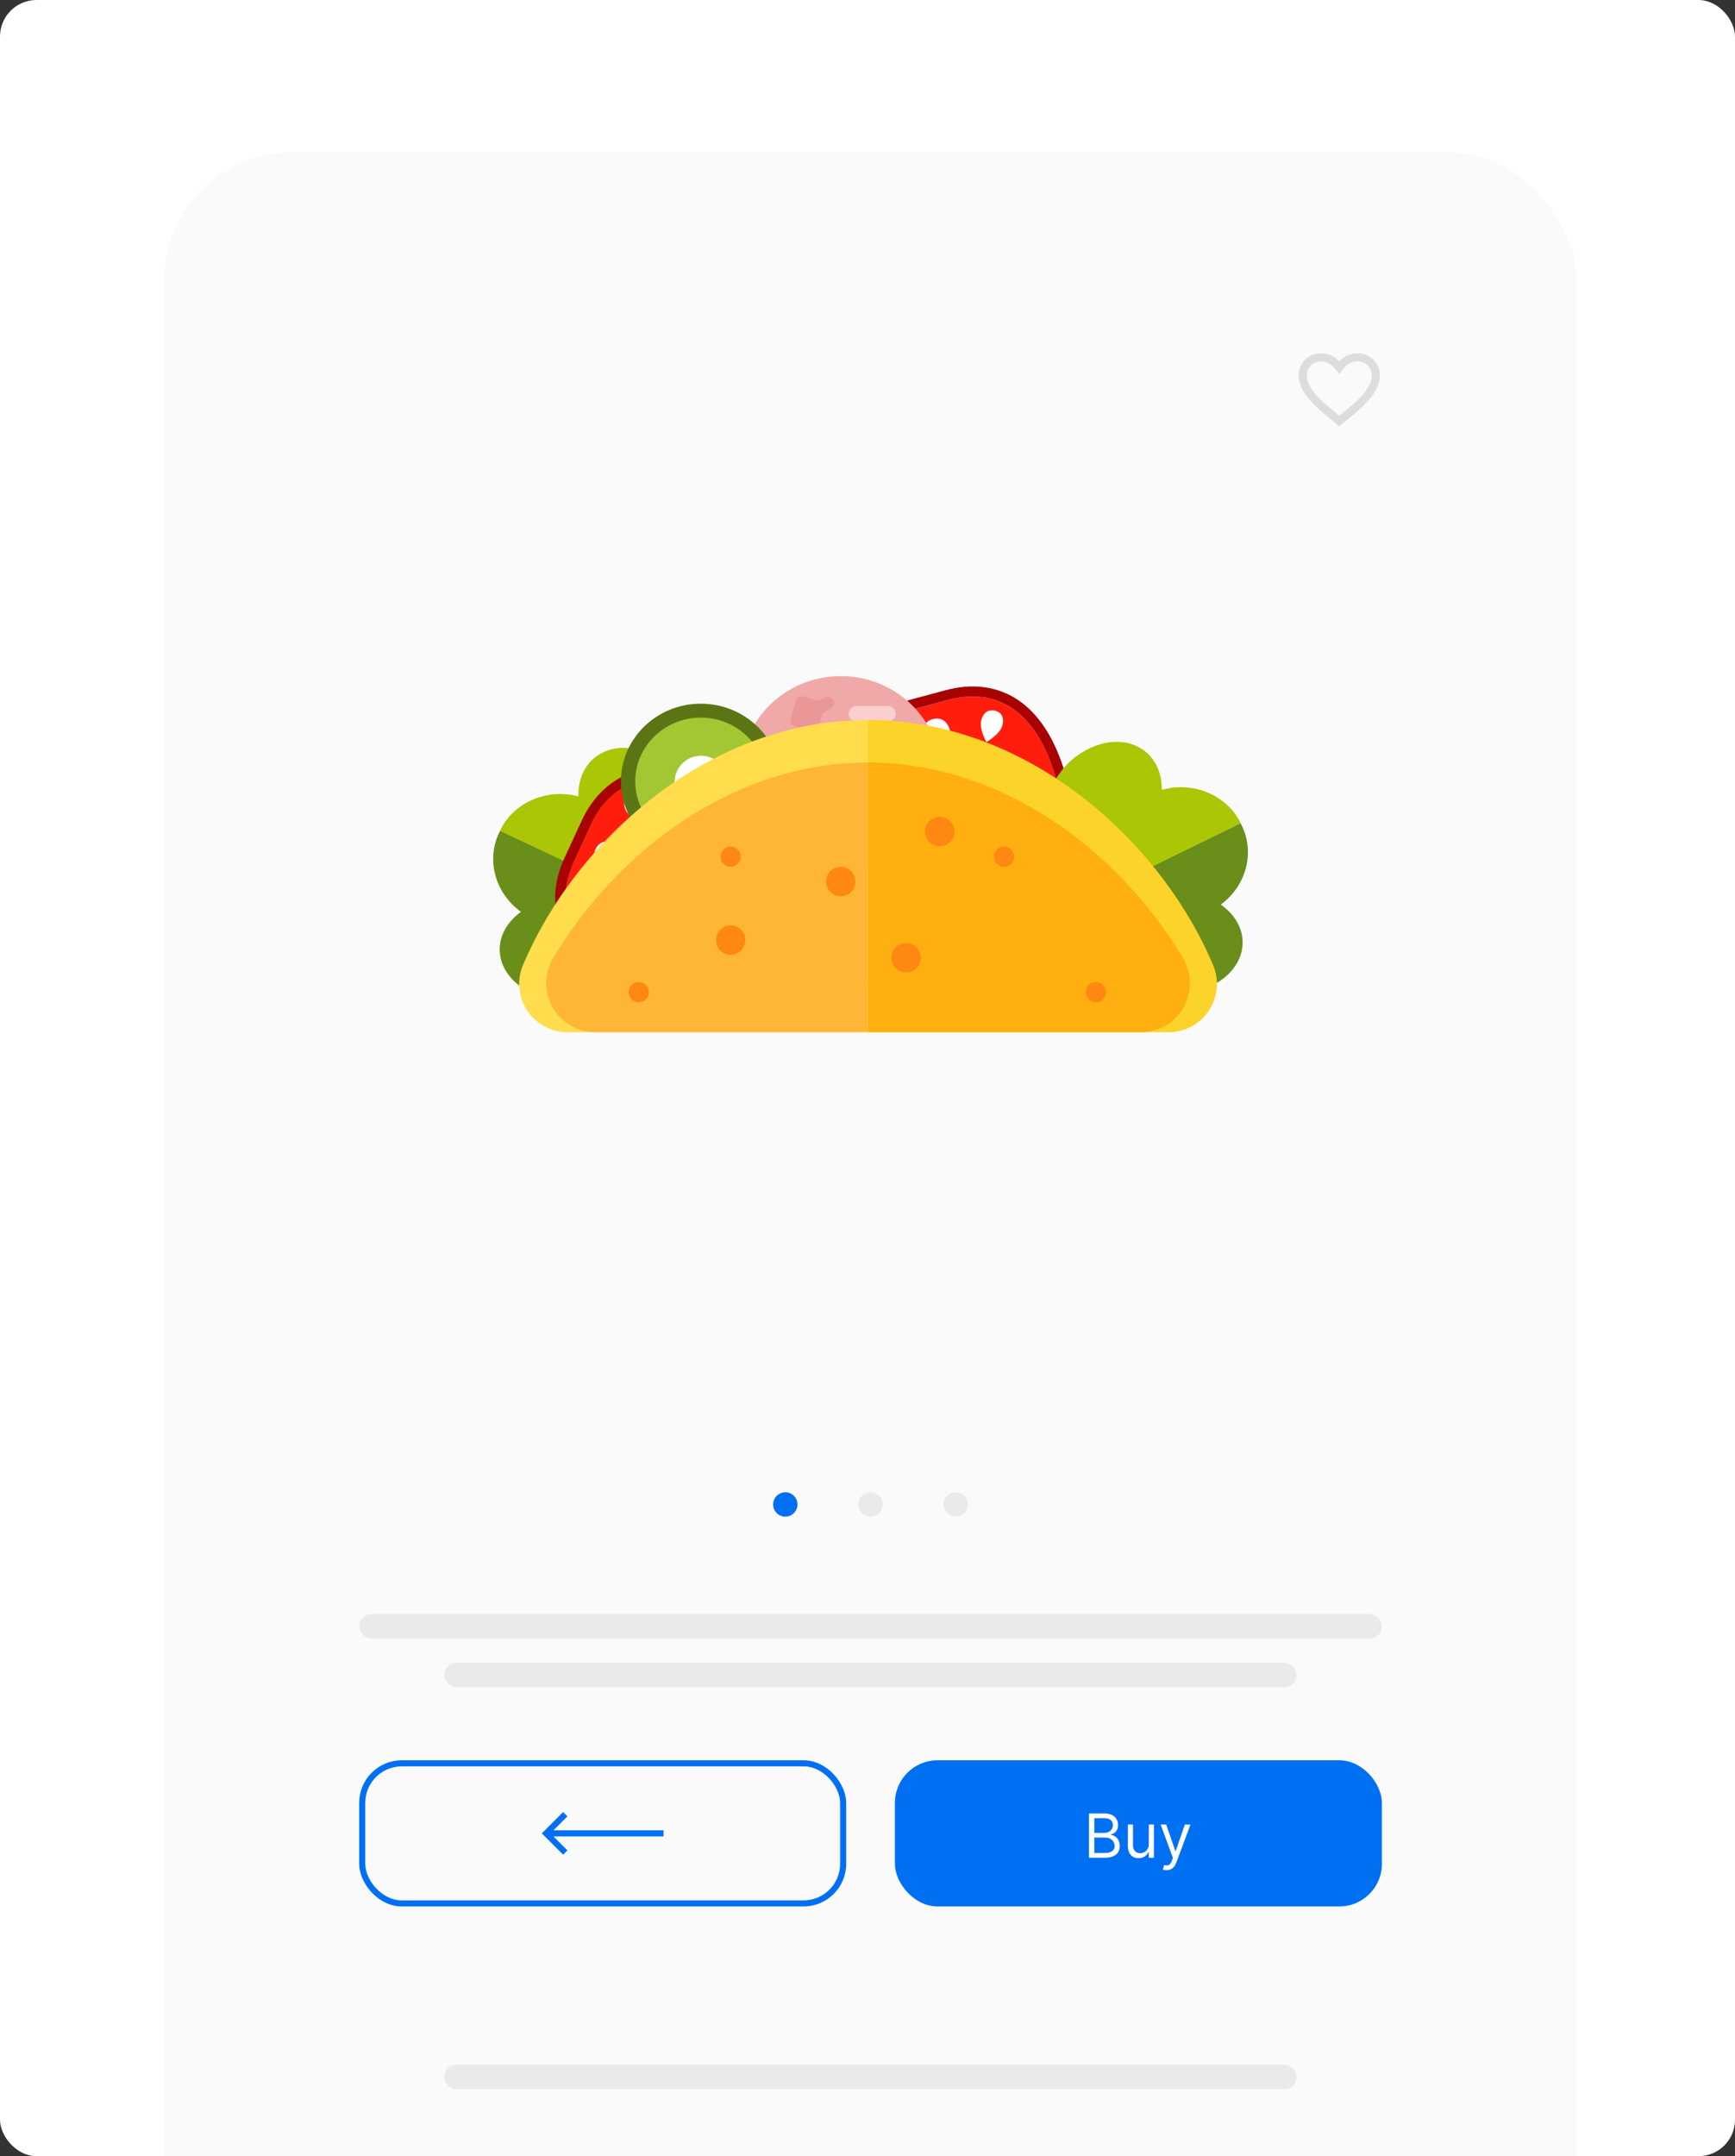 <?xml version="1.0" encoding="UTF-8"?>
<svg fill="none" viewBox="0 0 285 354" xmlns="http://www.w3.org/2000/svg">
<rect x="0" y="0" width="285" height="354" fill="#333333" stroke="none"/>
<g clip-path="url(#b)">
<rect width="285" height="354" rx="6" fill="#fff"/>
<rect x="27" y="25" width="232" height="352" rx="21" fill="#FAFAFA"/>
<rect x="59" y="265" width="168" height="4" rx="2" fill="#EAEAEA"/>
<rect x="73" y="273" width="140" height="4" rx="2" fill="#EAEAEA"/>
<path d="m92.5 297.5l-3.5 3.5 3.5 3.5 0.707-0.707-2.293-2.293h18.086v-1h-18.086l2.293-2.293-0.707-0.707z" fill="#0070F3"/>
<rect x="59.5" y="289.5" width="79" height="23" rx="6.5" stroke="#0070F3"/>
<rect x="147" y="289" width="80" height="24" rx="7" fill="#0070F3"/>
<path d="m178.88 305h2.628c1.718 0 2.429-0.838 2.429-1.932 0-1.15-0.796-1.775-1.464-1.818v-0.071c0.625-0.17 1.179-0.582 1.179-1.52 0-1.065-0.71-1.932-2.23-1.932h-2.542v7.273zm0.88-0.781v-2.529h1.79c0.952 0 1.548 0.64 1.548 1.378 0 0.639-0.44 1.151-1.59 1.151h-1.748zm0-3.296v-2.414h1.662c0.966 0 1.392 0.511 1.392 1.15 0 0.767-0.625 1.264-1.42 1.264h-1.634zm8.947 1.847c0 1.023-0.781 1.491-1.406 1.491-0.696 0-1.193-0.511-1.193-1.306v-3.41h-0.838v3.466c0 1.392 0.739 2.06 1.761 2.06 0.824 0 1.364-0.44 1.62-0.994h0.056v0.923h0.839v-5.455h-0.839v3.225zm2.913 4.275c0.757 0 1.289-0.401 1.605-1.25l2.323-6.235-0.916-0.015-1.506 4.347h-0.057l-1.506-4.347h-0.909l2.017 5.483-0.156 0.427c-0.305 0.831-0.682 0.909-1.292 0.752l-0.214 0.739c0.086 0.043 0.327 0.099 0.611 0.099z" fill="#fff"/>
<rect x="73" y="339" width="140" height="4" rx="2" fill="#EAEAEA"/>
<g style="mix-blend-mode:multiply">
<rect x="46" y="44" width="194" height="193" rx="13" fill="#FAFAFA"/>
<g clip-path="url(#a)">
<path d="m145.53 135.27c0.167-1.444 1.417-2.716 3.386-3.378-2.05-2.914-1.012-5.525 1.246-6.124 1.574-0.424 3.694 0.13 5.644 1.73l0.141 0.122c0.023-0.055 0.041-0.115 0.064-0.174 0.87-2.411 2.425-3.981 4.021-4.402 2.274-0.614 4.465 1.198 4.126 4.789 2.017-0.372 3.751 0.078 4.655 1.224l4.643-1.236c-3.349-11.704-10.183-14.904-17.639-12.913l-6.474 1.726c-7.519 2.009-11.607 8.185-8.281 19.826l4.468-1.19z" fill="#FF1E0D"/>
<path d="m141.06 136.46c-3.33-11.638 0.744-17.821 8.278-19.83l6.477-1.727c7.441-1.99 14.294 1.213 17.635 12.914l1.641-0.439c-1.7-5.953-4.383-10.16-7.962-12.519-3.319-2.184-7.389-2.724-11.768-1.552l-6.481 1.745c-4.401 1.172-7.612 3.665-9.301 7.199-1.805 3.799-1.86 8.729-0.168 14.659l1.649-0.45z" fill="#A80202"/>
<path d="m151.82 121.1c-0.503-1.759 0.241-2.734 1.421-3.043 1.179-0.309 2.329 0.149 2.831 1.909s-1.012 4.464-1.012 4.464-2.738-1.566-3.24-3.33z" fill="#fff"/>
<path d="m143.6 124.77c-1.116-1.019-0.993-2.001-0.316-2.686 0.677-0.684 1.681-0.833 2.779 0.19 1.097 1.023 1.205 3.505 1.205 3.505s-2.563 0.011-3.668-1.009z" fill="#fff"/>
<path d="m164.64 119.15c0.398-1.422-0.209-2.21-1.161-2.463-0.953-0.253-1.879 0.115-2.285 1.54-0.405 1.425 0.834 3.609 0.834 3.609s2.206-1.254 2.612-2.686z" fill="#fff"/>
<path d="m177.61 166.79c-0.841-0.238-24.183-3.649-32.279 0.462 0.253-0.744 0.037-2.02-0.617-3.308l59.073-28.796v0.026c2.385 4.356 1.18 10.045-3.248 13.341 5.395 3.825 4.543 10.366-1.544 13.342-5.353 2.604-9.427 0.573-11.046 0.856-0.591 4.089-5.461 5.447-10.339 4.077z" fill="#698E19"/>
<path d="m203.81 135.15l-59.1 28.77c-0.662-1.279-1.57-2.232-2.34-2.481 8.237-3.884 19.346-24.042 19.655-24.838 1.786-4.617 5.808-7.582 9.573-5.611 1.194-1.097 1.946-5.476 7.307-8.088 6.094-2.976 12.002 0.287 11.939 6.768 5.357-1.474 10.793 1.015 12.966 5.48z" fill="#AAC605"/>
<path d="m108.76 167.68c0.841-0.249 24.116-3.977 32.282 0.023-0.264-0.745-0.063-2.021 0.573-3.315l-59.464-28.008v0.026c-2.325 4.39-1.046 10.068 3.427 13.297-5.339 3.895-4.401 10.417 1.726 13.319 5.391 2.538 9.435 0.443 11.061 0.703 0.666 4.1 5.54 5.391 10.395 3.955z" fill="#698E19"/>
<path d="m82.124 136.4l59.483 27.96c0.643-1.287 1.54-2.232 2.31-2.511-8.289-3.769-19.677-23.774-19.994-24.556-1.86-4.594-5.908-7.504-9.651-5.48-1.205-1.079-2.016-5.45-7.415-7.988-6.135-2.883-11.998 0.45-11.846 6.928-5.372-1.41-10.774 1.138-12.888 5.647z" fill="#AAC605"/>
<path d="m154.49 126.9c0 8.781-7.333 15.902-16.37 15.902s-16.37-7.121-16.37-15.902c0-8.78 7.333-15.897 16.37-15.897s16.37 7.117 16.37 15.897z" fill="#F0A8A9"/>
<path d="m141.96 124.41v-2.072c-0.019-0.389-0.187-0.756-0.47-1.024-0.282-0.269-0.657-0.419-1.046-0.419-0.39 0-0.764 0.15-1.047 0.419-0.282 0.268-0.45 0.635-0.469 1.024 0 0.562 0.096 1.217-0.566 1.726l-2.489 1.95c-0.154 0.117-0.283 0.265-0.378 0.433-0.096 0.168-0.157 0.354-0.179 0.547-0.023 0.192-6e-3 0.387 0.049 0.573s0.147 0.359 0.27 0.508l2.943 3.553c0.259 0.305 0.625 0.499 1.023 0.541 0.398 0.041 0.797-0.072 1.113-0.318l3.058-2.385c0.154-0.118 0.283-0.267 0.379-0.438 0.095-0.17 0.156-0.357 0.177-0.551s3e-3 -0.39-0.054-0.577c-0.056-0.187-0.15-0.36-0.275-0.51-1.786-2.15-2.05-2.295-2.046-2.976l7e-3 -4e-3z" fill="#EC9797"/>
<path d="m135.34 117.02l1.194-0.815c0.111-0.074 0.206-0.169 0.279-0.281 0.072-0.111 0.122-0.236 0.145-0.367 0.023-0.132 0.019-0.266-0.012-0.396-0.03-0.129-0.087-0.251-0.166-0.358-0.162-0.221-0.403-0.369-0.673-0.415-0.269-0.046-0.546 0.015-0.771 0.169-0.324 0.22-0.659 0.528-1.217 0.372l-2.098-0.584c-0.262-0.075-0.543-0.044-0.782 0.085-0.24 0.129-0.42 0.347-0.502 0.607l-0.885 2.999c-0.036 0.128-0.046 0.263-0.029 0.396 0.016 0.132 0.059 0.26 0.125 0.376 0.067 0.116 0.156 0.218 0.262 0.299 0.106 0.082 0.227 0.141 0.356 0.175l2.579 0.714c0.262 0.076 0.543 0.046 0.783-0.084 0.24-0.129 0.419-0.347 0.5-0.608 0.536-1.815 0.514-2.012 0.912-2.288v4e-3z" fill="#EC9797"/>
<path d="m131 122.73h-4.632c-0.174-3e-3 -0.347 0.029-0.509 0.093s-0.31 0.159-0.435 0.28c-0.125 0.122-0.225 0.267-0.294 0.427s-0.106 0.332-0.108 0.506v6.068c2e-3 0.174 0.039 0.347 0.108 0.507s0.169 0.305 0.294 0.427c0.125 0.121 0.273 0.217 0.435 0.282 0.162 0.064 0.335 0.096 0.509 0.094h0.971c0.174 2e-3 0.347-0.03 0.509-0.094 0.161-0.064 0.309-0.16 0.433-0.281 0.125-0.121 0.225-0.266 0.294-0.426 0.068-0.16 0.105-0.331 0.108-0.505 2e-3 -0.175 0.039-0.347 0.108-0.507s0.169-0.305 0.294-0.427 0.273-0.217 0.435-0.282c0.162-0.064 0.335-0.096 0.509-0.094 0.491 0 2.318 0.242 2.318-1.306v-3.449c-2e-3 -0.174-0.039-0.346-0.108-0.507-0.069-0.16-0.169-0.305-0.294-0.426-0.125-0.122-0.273-0.218-0.435-0.282-0.162-0.065-0.335-0.097-0.51-0.094v-4e-3z" fill="#FACFCF"/>
<path d="m134.37 135.89v3.571c5e-3 0.28 0.121 0.546 0.321 0.741 0.201 0.194 0.471 0.301 0.751 0.297h4.963c0.138 2e-3 0.275-0.023 0.404-0.074 0.128-0.051 0.246-0.127 0.345-0.223 0.099-0.097 0.178-0.212 0.233-0.339 0.054-0.127 0.084-0.263 0.086-0.402v-0.744c-2e-3 -0.138-0.032-0.274-0.086-0.401-0.055-0.127-0.134-0.242-0.233-0.339-0.099-0.096-0.217-0.172-0.345-0.223-0.129-0.051-0.266-0.077-0.404-0.075-0.28 4e-3 -0.55-0.103-0.75-0.297-0.201-0.195-0.317-0.461-0.322-0.741 0-0.372 0.197-1.785-1.068-1.785h-2.823c-0.139-3e-3 -0.277 0.022-0.406 0.073-0.128 0.051-0.246 0.127-0.346 0.223-0.099 0.096-0.179 0.212-0.234 0.339s-0.084 0.264-0.086 0.403v-4e-3z" fill="#FACFCF"/>
<path d="m147.14 117.17c-2e-3 0.168-0.038 0.333-0.104 0.487s-0.162 0.293-0.283 0.41c-0.12 0.117-0.262 0.209-0.418 0.271-0.155 0.062-0.322 0.092-0.489 0.09h-5.168c-0.338 4e-3 -0.664-0.126-0.906-0.362s-0.38-0.558-0.385-0.896c6e-3 -0.338 0.145-0.659 0.388-0.894s0.569-0.365 0.907-0.36h5.164c0.337-5e-3 0.663 0.125 0.906 0.36s0.382 0.556 0.388 0.894z" fill="#FACFCF"/>
<path d="m151.26 125.44c0.016 0.556-0.134 1.104-0.431 1.574s-0.727 0.841-1.236 1.065-1.073 0.291-1.62 0.193c-0.548-0.099-1.053-0.358-1.452-0.745-0.399-0.388-0.673-0.885-0.788-1.429s-0.064-1.11 0.145-1.626c0.208-0.515 0.566-0.956 1.027-1.267s1.005-0.477 1.561-0.477c0.361-6e-3 0.72 0.06 1.057 0.194 0.336 0.133 0.642 0.331 0.902 0.583 0.259 0.252 0.466 0.552 0.61 0.884 0.143 0.332 0.22 0.689 0.225 1.051z" fill="#FACFCF"/>
<path d="m147.14 135.89c9e-3 0.279-0.065 0.554-0.214 0.791-0.149 0.236-0.364 0.423-0.62 0.536-0.255 0.113-0.538 0.147-0.813 0.098s-0.529-0.179-0.73-0.373-0.339-0.444-0.397-0.717-0.032-0.558 0.072-0.817c0.105-0.259 0.285-0.48 0.516-0.636 0.232-0.157 0.505-0.24 0.784-0.24 0.366-5e-3 0.719 0.135 0.981 0.389 0.263 0.255 0.415 0.603 0.421 0.969z" fill="#FACFCF"/>
<path d="m132.19 135.89c9e-3 0.275-0.066 0.547-0.213 0.78s-0.36 0.416-0.612 0.527-0.531 0.145-0.803 0.096c-0.271-0.049-0.521-0.177-0.719-0.369-0.197-0.192-0.333-0.438-0.39-0.708-0.057-0.269-0.032-0.55 0.071-0.805 0.104-0.255 0.281-0.474 0.51-0.628 0.228-0.154 0.497-0.236 0.772-0.236 0.18-3e-3 0.358 0.029 0.524 0.095 0.167 0.066 0.319 0.164 0.447 0.289 0.129 0.125 0.231 0.274 0.302 0.438 0.071 0.165 0.109 0.342 0.111 0.521z" fill="#FACFCF"/>
<path d="m137.15 121.8c6e-3 0.191-0.045 0.379-0.147 0.541-0.101 0.162-0.249 0.289-0.424 0.367-0.175 0.077-0.369 0.1-0.557 0.067-0.188-0.034-0.362-0.123-0.499-0.256s-0.232-0.304-0.271-0.491c-0.04-0.187-0.022-0.381 0.049-0.558 0.072-0.178 0.195-0.329 0.353-0.436 0.159-0.107 0.346-0.164 0.537-0.164 0.25-3e-3 0.491 0.093 0.671 0.267s0.284 0.413 0.288 0.663z" fill="#FACFCF"/>
<path d="m106.14 156.35c-1-1.052-1.183-2.827-0.435-4.762-3.549-0.282-4.896-2.749-3.918-4.87 0.681-1.488 2.46-2.757 4.938-3.24l0.186-0.026c-0.026-0.056-0.067-0.108-0.097-0.164-1.299-2.21-1.514-4.409-0.819-5.905 0.983-2.143 3.78-2.678 6.325-0.119 0.99-1.797 2.456-2.835 3.914-2.801l2.013-4.361c-11.139-4.899-17.97-1.677-21.207 5.328l-2.805 6.087c-3.259 7.069-1.116 14.16 9.967 19.034l1.938-4.201z" fill="#FF1E0D"/>
<path d="m104.21 160.56c-11.083-4.871-13.234-11.962-9.975-19.031l2.805-6.09c3.229-7.002 10.045-10.224 21.206-5.324l0.711-1.54c-5.662-2.493-10.614-3.118-14.718-1.861-3.799 1.161-6.812 3.948-8.706 8.063l-2.813 6.094c-1.905 4.133-2.039 8.185-0.394 11.753 1.771 3.813 5.529 7.005 11.161 9.487l0.722-1.551z" fill="#A80202"/>
<path d="m99.256 142.48c-1.674-0.744-1.946-1.935-1.436-3.04s1.603-1.696 3.282-0.96c1.678 0.737 2.786 3.632 2.786 3.632s-2.954 1.105-4.632 0.368z" fill="#fff"/>
<path d="m96.834 151.14c-1.488 0.194-2.176-0.513-2.269-1.469-0.093-0.957 0.432-1.827 1.92-2.021 1.488-0.193 3.467 1.314 3.467 1.314s-1.629 1.979-3.118 2.176z" fill="#fff"/>
<path d="m105.95 131.37c-0.837-1.216-1.831-1.25-2.634-0.684-0.804 0.565-1.116 1.525-0.272 2.746 0.845 1.22 3.308 1.663 3.308 1.663s0.435-2.508-0.402-3.725z" fill="#fff"/>
<path d="m128.24 128.27c0 7.036-5.879 12.739-13.122 12.739-7.244 0-13.126-5.703-13.123-12.739 4e-3 -7.035 5.871-12.739 13.123-12.739 7.251 0 13.122 5.7 13.122 12.739z" fill="#5B7514"/>
<path d="m125.88 128.27c0 5.771-4.837 10.451-10.764 10.451-5.926 0-10.767-4.68-10.767-10.451 0-5.77 4.837-10.451 10.767-10.451 5.931 0 10.764 4.673 10.764 10.451z" fill="#A2C733"/>
<path d="m119.45 128.27c0.025 0.859-0.206 1.705-0.665 2.432-0.459 0.726-1.124 1.299-1.91 1.645-0.787 0.346-1.658 0.449-2.504 0.297-0.845-0.152-1.626-0.553-2.242-1.152s-1.04-1.367-1.216-2.208c-0.177-0.841-0.098-1.715 0.225-2.511s0.876-1.477 1.589-1.957 1.552-0.736 2.411-0.735c1.127-0.016 2.215 0.416 3.023 1.202 0.809 0.785 1.273 1.86 1.289 2.987z" fill="#fff"/>
<path d="m142.59 118.2v51.268h-49.364c-1.308 1e-3 -2.596-0.321-3.75-0.937-1.153-0.617-2.137-1.509-2.862-2.598-0.725-1.088-1.171-2.339-1.296-3.641s0.073-2.615 0.578-3.822c8.669-20.518 30.508-40.27 56.689-40.27h4e-3z" fill="#FFDD4D"/>
<path d="m142.59 125.19v44.274h-44.832c-6.276 0-10.097-6.849-6.864-12.229 10.715-17.825 29.86-32.052 51.715-32.048l-0.019 3e-3z" fill="#FFB636"/>
<path d="m142.59 118.2v51.268h49.36c1.308 2e-3 2.596-0.32 3.75-0.936 1.154-0.617 2.138-1.509 2.864-2.597 0.726-1.089 1.171-2.34 1.297-3.642 0.125-1.303-0.073-2.616-0.578-3.823-8.673-20.518-30.508-40.27-56.693-40.27z" fill="#FCD329"/>
<path d="m142.59 125.19v44.274h44.832c6.276 0 10.097-6.849 6.864-12.229-10.715-17.825-29.857-32.052-51.714-32.048l0.018 3e-3z" fill="#FFAF10"/>
<path d="m140.53 144.73c1e-3 0.479-0.141 0.947-0.406 1.345s-0.643 0.709-1.085 0.892c-0.441 0.184-0.928 0.232-1.397 0.139s-0.901-0.323-1.239-0.661c-0.339-0.338-0.57-0.769-0.663-1.238-0.094-0.469-0.046-0.956 0.137-1.398s0.493-0.82 0.891-1.086c0.397-0.265 0.865-0.407 1.343-0.407 0.641 0 1.256 0.254 1.709 0.707 0.454 0.452 0.709 1.067 0.71 1.707z" fill="#FF8812"/>
<path d="m122.44 154.34c0 0.478-0.141 0.945-0.407 1.342-0.265 0.397-0.642 0.706-1.083 0.889-0.442 0.183-0.927 0.231-1.395 0.138-0.469-0.094-0.899-0.324-1.237-0.661-0.337-0.338-0.567-0.768-0.661-1.236-0.093-0.469-0.045-0.954 0.138-1.396 0.183-0.441 0.492-0.818 0.889-1.083 0.397-0.266 0.864-0.407 1.342-0.407 0.317-1e-3 0.631 0.061 0.924 0.183 0.293 0.121 0.56 0.299 0.784 0.523s0.402 0.491 0.523 0.784c0.122 0.293 0.184 0.607 0.183 0.924z" fill="#FF8812"/>
<path d="m121.68 140.65c-1e-3 0.328-0.099 0.649-0.282 0.921-0.182 0.272-0.442 0.484-0.745 0.61-0.303 0.125-0.637 0.157-0.958 0.092-0.322-0.064-0.617-0.222-0.849-0.455-0.232-0.232-0.389-0.527-0.453-0.849s-0.031-0.655 0.095-0.958 0.338-0.562 0.611-0.745c0.273-0.182 0.594-0.279 0.922-0.279 0.218 0 0.434 0.043 0.635 0.127 0.202 0.083 0.385 0.206 0.539 0.36 0.154 0.155 0.276 0.338 0.36 0.54 0.083 0.202 0.125 0.418 0.125 0.636z" fill="#FF8812"/>
<path d="m106.59 162.89c0 0.328-0.097 0.649-0.279 0.922-0.183 0.273-0.442 0.486-0.745 0.611-0.303 0.126-0.637 0.159-0.959 0.095s-0.617-0.222-0.849-0.454c-0.232-0.233-0.39-0.528-0.454-0.85s-0.032-0.656 0.094-0.959 0.338-0.562 0.611-0.744c0.273-0.183 0.594-0.28 0.922-0.28 0.44 0 0.862 0.175 1.173 0.486 0.312 0.311 0.486 0.733 0.486 1.173z" fill="#FF8812"/>
<path d="m146.43 157.25c0 0.478 0.142 0.945 0.407 1.342s0.643 0.706 1.084 0.889 0.926 0.231 1.395 0.137c0.468-0.093 0.898-0.323 1.236-0.66 0.338-0.338 0.568-0.768 0.661-1.237 0.093-0.468 0.045-0.954-0.137-1.395-0.183-0.441-0.493-0.818-0.89-1.083-0.397-0.266-0.864-0.407-1.341-0.407-0.641 0-1.255 0.254-1.708 0.707-0.452 0.453-0.707 1.067-0.707 1.707z" fill="#FF8812"/>
<path d="m151.95 136.52c0 0.477 0.142 0.944 0.407 1.341 0.266 0.397 0.643 0.707 1.084 0.889 0.441 0.183 0.927 0.231 1.395 0.138s0.899-0.323 1.236-0.661c0.338-0.338 0.568-0.768 0.661-1.236 0.093-0.469 0.046-0.954-0.137-1.395-0.183-0.442-0.492-0.819-0.889-1.084-0.398-0.265-0.864-0.407-1.342-0.407-0.64 0-1.255 0.254-1.707 0.707-0.453 0.453-0.708 1.067-0.708 1.708z" fill="#FF8812"/>
<path d="m163.28 140.65c1e-3 0.328 0.099 0.649 0.282 0.921s0.442 0.484 0.745 0.61c0.304 0.125 0.637 0.157 0.959 0.092 0.321-0.064 0.617-0.222 0.848-0.455 0.232-0.232 0.39-0.527 0.453-0.849 0.064-0.322 0.031-0.655-0.095-0.958-0.125-0.303-0.338-0.562-0.611-0.745-0.273-0.182-0.593-0.279-0.921-0.279-0.218 0-0.434 0.043-0.636 0.127-0.202 0.083-0.385 0.206-0.539 0.36-0.154 0.155-0.276 0.338-0.359 0.54s-0.126 0.418-0.126 0.636z" fill="#FF8812"/>
<path d="m178.37 162.89c-1e-3 0.329 0.096 0.651 0.278 0.926 0.183 0.274 0.442 0.487 0.746 0.614 0.304 0.126 0.639 0.159 0.962 0.095s0.62-0.222 0.852-0.455c0.233-0.233 0.392-0.53 0.456-0.853 0.064-0.322 0.031-0.657-0.096-0.961-0.126-0.304-0.34-0.564-0.614-0.746-0.274-0.183-0.596-0.28-0.925-0.279-0.44 0-0.862 0.175-1.174 0.486-0.311 0.311-0.485 0.733-0.485 1.173z" fill="#FF8812"/>
</g>
<path d="m220 70c-0.43-0.381-0.916-0.778-1.43-1.2h-7e-3c-1.81-1.48-3.861-3.155-4.767-5.161-0.298-0.639-0.455-1.334-0.463-2.039-2e-3 -0.967 0.386-1.894 1.076-2.571 0.69-0.677 1.624-1.048 2.591-1.028 0.787 0.001 1.557 0.229 2.219 0.655 0.29 0.189 0.553 0.417 0.781 0.678 0.229-0.26 0.492-0.488 0.782-0.678 0.661-0.427 1.431-0.654 2.218-0.655 0.967-0.02 1.901 0.351 2.591 1.028 0.69 0.677 1.078 1.604 1.076 2.571-7e-3 0.706-0.165 1.402-0.463 2.042-0.906 2.007-2.957 3.681-4.767 5.158l-6e-3 0.005c-0.515 0.419-1 0.816-1.43 1.2l-1e-3 -0.005zm-3-10.667c-0.621-0.008-1.22 0.23-1.667 0.661-0.43 0.423-0.671 1.002-0.666 1.605 7e-3 0.514 0.124 1.02 0.341 1.485 0.428 0.866 1.005 1.649 1.705 2.315 0.66 0.667 1.42 1.312 2.078 1.855 0.182 0.15 0.367 0.301 0.552 0.453l0.117 0.095c0.178 0.145 0.362 0.296 0.54 0.444l9e-3 -8e-3 4e-3 -0.003h4e-3l6e-3 -0.005h6e-3l0.012-0.01 0.028-0.022 4e-3 -4e-3 8e-3 -0.005h4e-3l6e-3 -0.005 0.442-0.363 0.116-0.095c0.188-0.153 0.373-0.304 0.555-0.454 0.657-0.543 1.418-1.187 2.079-1.857 0.7-0.665 1.277-1.448 1.704-2.314 0.222-0.469 0.34-0.981 0.346-1.5 3e-3 -0.602-0.237-1.179-0.666-1.6-0.446-0.433-1.045-0.673-1.667-0.667-0.759-0.006-1.484 0.312-1.993 0.874l-1.007 1.16-1.007-1.16c-0.509-0.562-1.234-0.88-1.993-0.874z" fill="#ddd"/>
</g>
<circle cx="129" cy="247" r="2" fill="#0070F3"/>
<circle cx="143" cy="247" r="2" fill="#EAEAEA"/>
<circle cx="157" cy="247" r="2" fill="#EAEAEA"/>
</g>
<defs>
<clipPath id="b">
<rect width="285" height="354" rx="6" fill="#fff"/>
</clipPath>
<clipPath id="a">
<rect transform="translate(81 111)" width="124" height="58.475" fill="#fff"/>
</clipPath>
</defs>
</svg>
